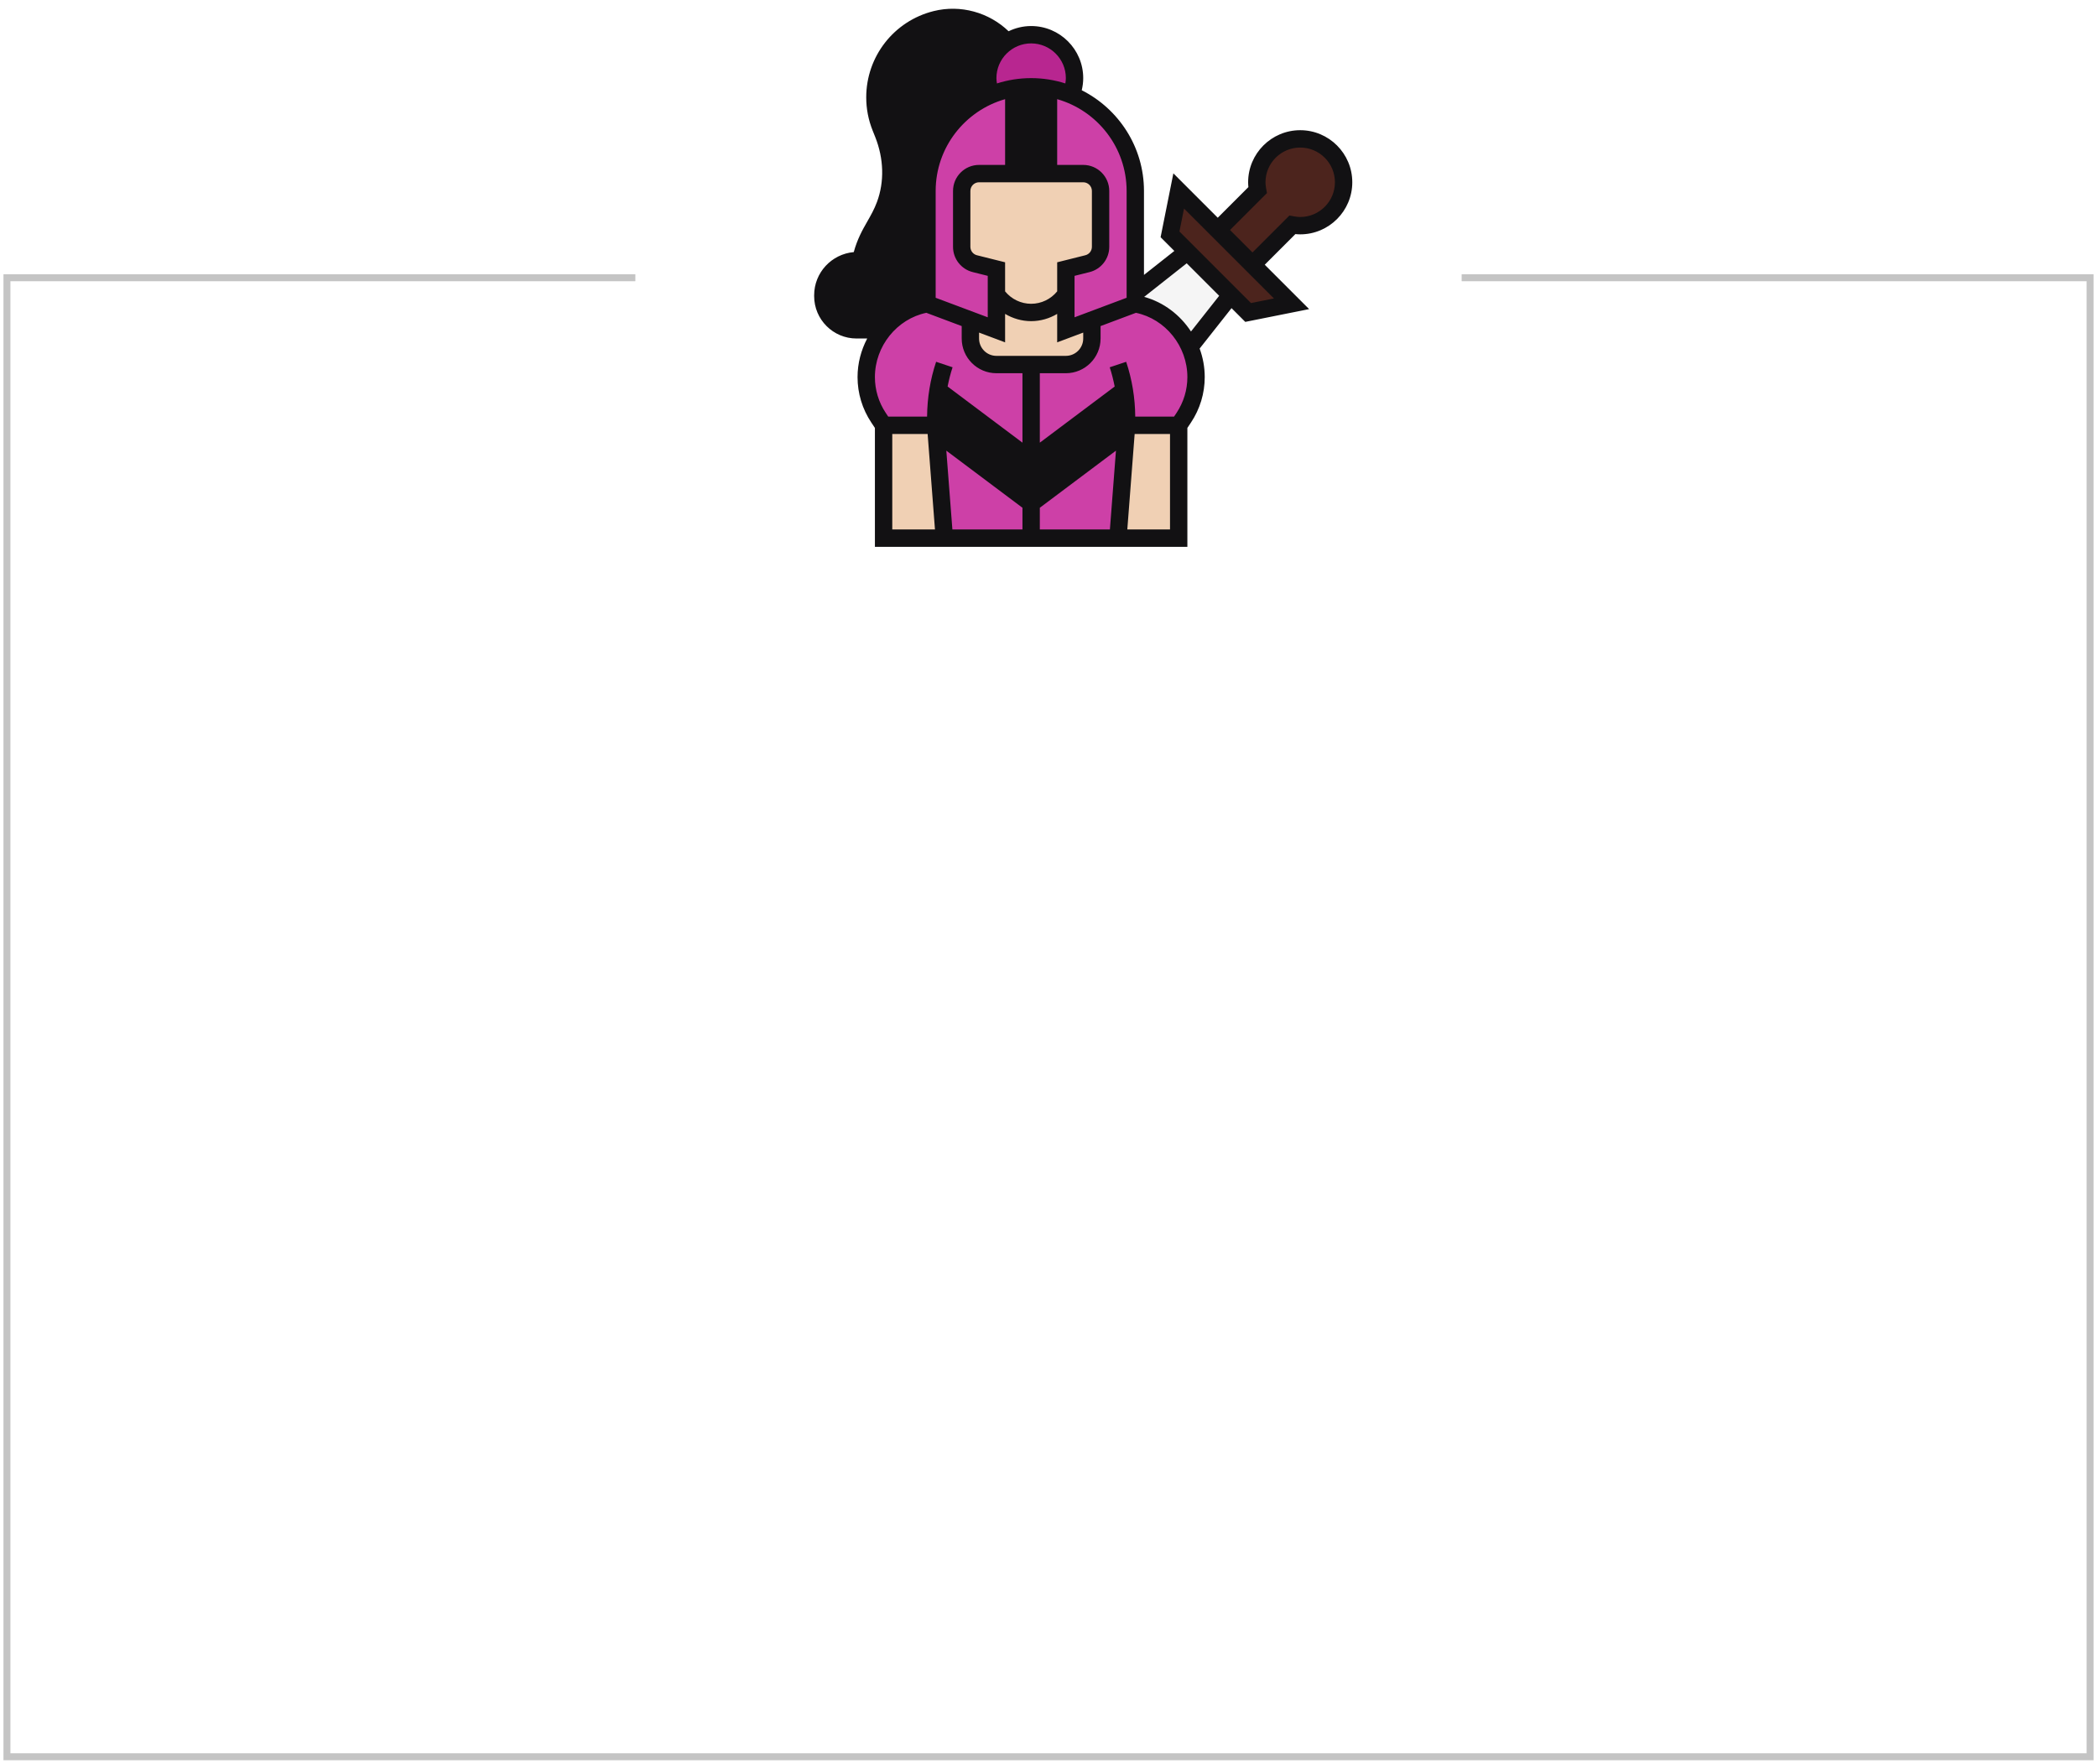 <?xml version="1.0" encoding="UTF-8"?> <svg xmlns="http://www.w3.org/2000/svg" width="302" height="254" viewBox="0 0 302 254" fill="none"> <path d="M210.5 40H301V253H1V40H91.5" stroke="#C4C4C4"></path> <path d="M148.5 72.499V77.499H136L134.825 62.249L148.5 72.499Z" fill="#CD40A7"></path> <path d="M162.175 62.249L161 77.499H148.5V72.499L162.175 62.249Z" fill="#CD40A7"></path> <path d="M161.912 56.188L148.5 66.25V52.5H153.5C155.575 52.5 157.25 50.825 157.25 48.75V46.1L163.5 43.75C165.988 44.175 168.175 45.513 169.738 47.388C170.388 48.175 170.938 49.05 171.338 50C171.925 51.325 172.25 52.788 172.25 54.3C172.25 56.388 171.638 58.425 170.475 60.163L169.75 61.25H162.25H162.225C162.25 60.938 162.25 60.625 162.25 60.312V60.2C162.25 58.85 162.137 57.513 161.912 56.188V56.188Z" fill="#CD40A7"></path> <path d="M134.75 60.312C134.75 60.625 134.75 60.938 134.775 61.25H134.75H127.25L126.525 60.163C125.363 58.425 124.75 56.388 124.75 54.3C124.75 51.75 125.662 49.362 127.175 47.5C127.2 47.462 127.238 47.425 127.263 47.388C128.825 45.513 131.012 44.175 133.5 43.75L139.75 46.1V48.75C139.75 50.825 141.425 52.5 143.5 52.5H148.5V66.25L135.088 56.188C134.863 57.513 134.75 58.85 134.75 60.2V60.312Z" fill="#CD40A7"></path> <path d="M134.825 62.25L136 77.5H127.25V61.25H134.75H134.775C134.775 61.562 134.8 61.875 134.825 62.188V62.25Z" fill="#F0D0B4"></path> <path d="M169.75 61.25V77.5H161L162.175 62.25V62.188C162.2 61.875 162.225 61.562 162.225 61.25H162.25H169.75Z" fill="#F0D0B4"></path> <path d="M162.25 60.313C162.25 60.626 162.25 60.938 162.225 61.251C162.225 61.563 162.2 61.876 162.175 62.188V62.251L148.5 72.501V66.251L161.912 56.188C162.137 57.513 162.25 58.85 162.25 60.2V60.313Z" fill="#121113"></path> <path d="M135.088 56.188L148.5 66.251V72.501L134.825 62.251V62.188C134.8 61.876 134.775 61.563 134.775 61.251C134.75 60.938 134.75 60.626 134.75 60.313V60.2C134.75 58.85 134.863 57.513 135.088 56.188V56.188Z" fill="#121113"></path> <path d="M187.25 20C190.7 20 193.5 22.8 193.5 26.25C193.5 29.7 190.7 32.5 187.25 32.5C186.862 32.5 186.488 32.45 186.113 32.388L180.375 38.125L175.375 33.125L181.113 27.387C181.05 27.012 181 26.637 181 26.25C181 22.8 183.8 20 187.25 20Z" fill="#4C241D"></path> <path d="M186 43.75L179.75 45L177.25 42.5L171 36.25L168.5 33.75L169.75 27.5L175.375 33.125L180.375 38.125L186 43.75Z" fill="#4C241D"></path> <path d="M177.25 42.5L171.338 50C170.938 49.05 170.388 48.175 169.738 47.388C168.175 45.513 165.988 44.175 163.5 43.75V42.175L171 36.25L177.25 42.5Z" fill="#F5F5F5"></path> <path d="M154.75 11.25C154.75 12.1 154.575 12.912 154.275 13.65C153.238 13.213 152.138 12.9 151 12.713C150.188 12.575 149.35 12.5 148.5 12.5C147.65 12.5 146.812 12.575 146 12.713C144.862 12.9 143.762 13.213 142.725 13.65C142.425 12.912 142.25 12.1 142.25 11.25C142.25 9.075 143.362 7.162 145.037 6.05V6.037C146.037 5.388 147.225 5 148.5 5C151.95 5 154.75 7.8 154.75 11.25Z" fill="#B82690"></path> <path d="M146 12.713V25H141C139.625 25 138.5 26.125 138.5 27.5V35.55C138.5 36.7 139.275 37.7 140.388 37.975L143.5 38.75V42.4V47.5L139.75 46.1L133.5 43.75V27.5C133.5 21.25 137.312 15.913 142.725 13.65C143.762 13.213 144.862 12.9 146 12.713Z" fill="#CD40A7"></path> <path d="M163.5 42.175V43.75L157.25 46.1L153.5 47.5V42.388V38.75L156.613 37.975C157.725 37.7 158.5 36.7 158.5 35.55V27.5C158.5 26.125 157.375 25 156 25H151V12.713C152.138 12.9 153.238 13.213 154.275 13.65C156.1 14.4 157.738 15.513 159.113 16.888C161.825 19.6 163.5 23.35 163.5 27.5V42.175Z" fill="#CD40A7"></path> <path d="M151 12.713V25H146V12.713C146.812 12.575 147.65 12.5 148.5 12.5C149.35 12.5 150.188 12.575 151 12.713Z" fill="#121113"></path> <path d="M133.5 43.75C131.012 44.175 128.825 45.513 127.263 47.388C127.238 47.425 127.2 47.462 127.175 47.5H123.35C120.675 47.5 118.5 45.325 118.5 42.65V42.525C118.5 39.737 120.737 37.5 123.5 37.5C123.65 37.5 123.8 37.513 123.95 37.525C124.738 33.788 126.388 32.438 127.475 29.512C128.7 26.2 128.512 22.525 127.2 19.238L126.825 18.312C126.275 16.95 126 15.5 126 14.025C126 8.725 129.612 4.1 134.75 2.812H134.775C135.588 2.6 136.425 2.5 137.263 2.5C140.25 2.5 143.075 3.8 145.037 6.037V6.05C143.362 7.162 142.25 9.075 142.25 11.25C142.25 12.1 142.425 12.912 142.725 13.65C137.312 15.912 133.5 21.25 133.5 27.5V43.75Z" fill="#121113"></path> <path d="M157.25 46.101V48.751C157.25 50.826 155.575 52.501 153.5 52.501H148.5H143.5C141.425 52.501 139.75 50.826 139.75 48.751V46.101L143.5 47.501V42.401C144.612 43.988 146.463 45.001 148.5 45.001C150.55 45.001 152.388 43.988 153.5 42.388V47.501L157.25 46.101Z" fill="#F0D0B4"></path> <path d="M158.5 27.5V35.55C158.5 36.7 157.725 37.7 156.613 37.975L153.5 38.75V42.388C152.388 43.987 150.55 45 148.5 45C146.463 45 144.612 43.987 143.5 42.4V38.75L140.388 37.975C139.275 37.7 138.5 36.7 138.5 35.55V27.5C138.5 26.125 139.625 25 141 25H146H151H156C157.375 25 158.5 26.125 158.5 27.5V27.5Z" fill="#F0D0B4"></path> <path d="M187.25 33.75C191.386 33.75 194.75 30.386 194.75 26.25C194.75 22.114 191.386 18.75 187.25 18.75C183.114 18.75 179.75 22.114 179.75 26.25C179.75 26.474 179.762 26.705 179.787 26.945L175.375 31.357L168.983 24.965L167.144 34.161L169.123 36.14L164.75 39.592V27.5C164.75 21.161 161.094 15.674 155.787 12.996C155.922 12.427 156 11.845 156 11.25C156 7.114 152.636 3.75 148.5 3.75C147.336 3.75 146.238 4.024 145.253 4.5C142.434 1.79 138.349 0.626 134.451 1.599C128.739 3.026 124.75 8.136 124.75 14.024C124.75 15.66 125.059 17.26 125.666 18.781L126.035 19.704C127.287 22.835 127.381 26.165 126.3 29.081C125.905 30.145 125.424 30.986 124.915 31.879C124.204 33.124 123.473 34.409 122.954 36.305C119.766 36.589 117.25 39.252 117.25 42.525V42.651C117.25 46.014 119.986 48.75 123.351 48.75H124.889C124.008 50.429 123.5 52.322 123.5 54.304C123.5 56.642 124.185 58.906 125.482 60.851L126 61.629V78.75H171V61.629L171.518 60.852C172.815 58.906 173.5 56.642 173.5 54.304C173.5 52.875 173.24 51.489 172.765 50.197L177.36 44.377L179.339 46.356L188.535 44.517L182.143 38.125L186.555 33.712C186.795 33.737 187.026 33.75 187.25 33.75V33.75ZM162.25 27.5V42.884L154.75 45.696V39.726L156.91 39.186C158.581 38.769 159.75 37.272 159.75 35.547V27.5C159.75 25.432 158.068 23.75 156 23.75H152.25V14.282C158.013 15.921 162.25 21.22 162.25 27.5V27.5ZM147.25 70L136.04 61.592C136.016 61.159 136 60.712 136 60.202C136 59.63 136.026 59.059 136.069 58.489L147.25 66.875V70ZM147.25 73.125V76.25H137.158L136.285 64.901L147.25 73.125ZM149.75 73.125L160.715 64.901L159.843 76.25H149.75V73.125ZM161 60.314C161 60.742 160.974 61.171 160.95 61.6L149.75 70V66.875L160.929 58.49C160.974 59.091 161 59.699 161 60.314V60.314ZM147.25 63.75L136.469 55.664C136.656 54.73 136.884 53.804 137.186 52.894L134.815 52.104C133.974 54.625 133.544 57.247 133.513 60H127.919L127.562 59.465C126.54 57.931 126 56.146 126 54.304C126 49.855 129.164 45.937 133.406 45.049L138.5 46.96V48.75C138.5 51.507 140.742 53.75 143.5 53.75H147.25V63.75ZM144.75 14.282V23.75H141C138.932 23.75 137.25 25.432 137.25 27.5V35.547C137.25 37.271 138.419 38.767 140.09 39.186L142.25 39.726V45.696L134.75 42.884V27.5C134.75 21.22 138.987 15.921 144.75 14.282V14.282ZM152.25 37.774V41.962C151.332 43.084 149.96 43.75 148.5 43.75C147.04 43.75 145.668 43.085 144.75 41.962V37.774L140.697 36.76C140.14 36.621 139.75 36.122 139.75 35.547V27.5C139.75 26.811 140.311 26.25 141 26.25H156C156.689 26.25 157.25 26.811 157.25 27.5V35.547C157.25 36.122 156.86 36.621 156.303 36.76L152.25 37.774ZM147.25 23.75V13.814C147.663 13.776 148.078 13.75 148.5 13.75C148.922 13.75 149.337 13.776 149.75 13.814V23.75H147.25ZM143.5 51.25C142.121 51.25 141 50.129 141 48.75V47.897L144.75 49.304V45.205C145.871 45.872 147.16 46.25 148.5 46.25C149.84 46.25 151.129 45.872 152.25 45.205V49.304L156 47.897V48.75C156 50.129 154.879 51.25 153.5 51.25H143.5ZM153.5 11.25C153.5 11.51 153.464 11.765 153.425 12.017C151.87 11.522 150.217 11.25 148.5 11.25C146.783 11.25 145.13 11.522 143.575 12.017C143.536 11.765 143.5 11.51 143.5 11.25C143.5 8.492 145.742 6.25 148.5 6.25C151.258 6.25 153.5 8.492 153.5 11.25ZM123.351 46.25C121.365 46.25 119.75 44.635 119.75 42.65V42.525C119.75 40.442 121.432 38.75 123.5 38.75C125.568 38.75 127.25 40.432 127.25 42.5H129.75C129.75 39.747 127.95 37.431 125.474 36.6C125.904 35.197 126.48 34.179 127.085 33.12C127.623 32.18 128.177 31.209 128.644 29.952C129.942 26.454 129.84 22.484 128.356 18.776L127.988 17.852C127.498 16.629 127.25 15.34 127.25 14.024C127.25 9.285 130.461 5.172 135.075 4.02C137.914 3.307 140.985 4.074 143.184 5.966C141.835 7.322 141 9.19 141 11.25C141 11.845 141.078 12.427 141.213 12.996C135.906 15.674 132.25 21.161 132.25 27.5V42.749C130.052 43.345 128.121 44.594 126.629 46.25H123.351ZM128.5 62.5H133.593L134.65 76.25H128.5V62.5ZM162.35 76.25L163.407 62.5H168.5V76.25H162.35ZM169.438 59.465L169.081 60H163.492C163.471 57.312 163.038 54.657 162.186 52.105L159.815 52.895C160.117 53.801 160.344 54.727 160.531 55.665L149.75 63.75V53.75H153.5C156.258 53.75 158.5 51.507 158.5 48.75V46.96L163.594 45.05C167.836 45.937 171 49.855 171 54.304C171 56.146 170.46 57.931 169.438 59.465V59.465ZM171.52 47.741C169.956 45.35 167.58 43.525 164.776 42.756L170.903 37.919L175.581 42.597L171.52 47.741ZM180.161 43.644L169.857 33.34L170.519 30.036L183.465 42.982L180.161 43.644ZM185.696 31.036L180.375 36.357L177.143 33.125L182.464 27.804L182.344 27.157C182.28 26.811 182.25 26.524 182.25 26.25C182.25 23.492 184.492 21.25 187.25 21.25C190.008 21.25 192.25 23.492 192.25 26.25C192.25 29.007 190.008 31.25 187.25 31.25C186.976 31.25 186.689 31.22 186.342 31.156L185.696 31.036Z" fill="#121113"></path> </svg> 